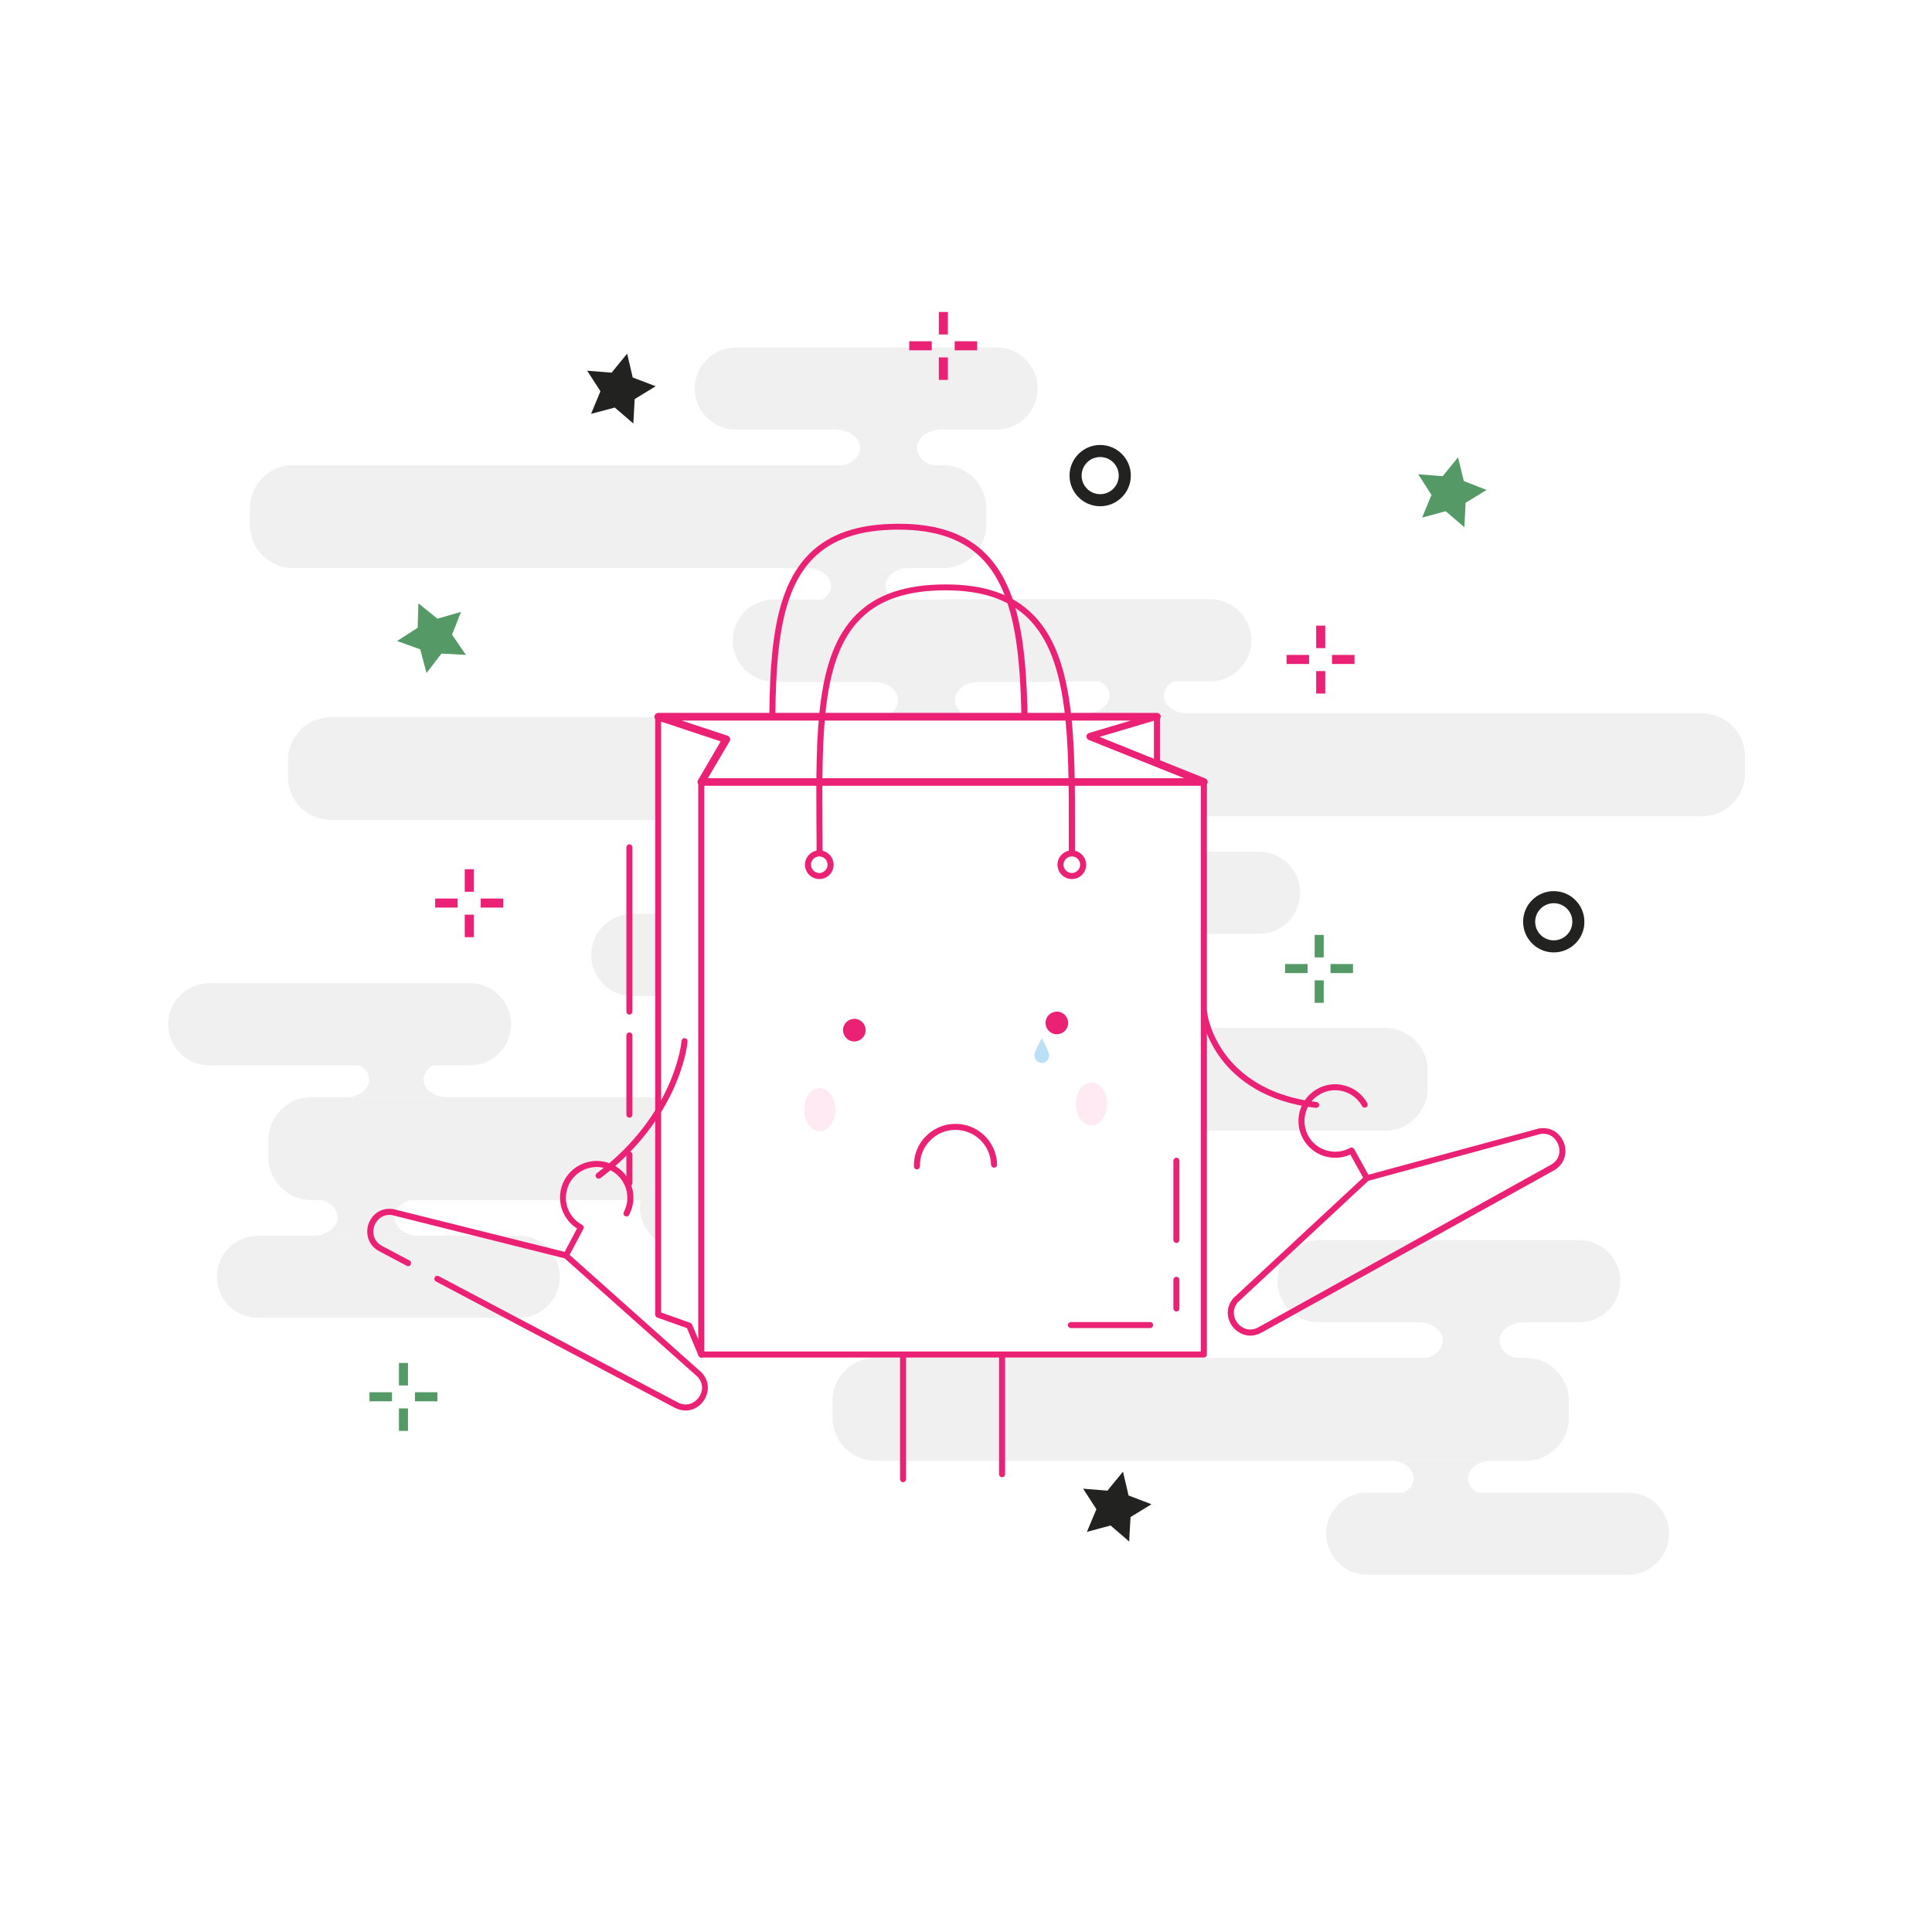 <svg xmlns="http://www.w3.org/2000/svg" viewBox="0 0 1280 1280" width="524" height="524"><style>.st0{fill:#fff}.st1{fill:#f0f0f1}.st2{fill:#559a66}.st3{fill:#eb2175}.st4{fill:#222221}.st7{fill:#ffe9f2}</style><g id="_x2014_ŽÓť_x5F_1_x5F_1_x5F_"><path id="XMLID_32_" class="st0" d="M0 0h1280v1280H0z"/></g><g id="_x2014_ŽÓť_x5F_3"><g id="XMLID_82_"><path id="XMLID_106_" class="st1" d="M625 376.4H194c-15.6 0-28.4-12.8-28.4-28.4v-11.4c0-15.6 12.8-28.4 28.4-28.4h431c15.6 0 28.4 12.8 28.4 28.4V348c0 15.6-12.8 28.4-28.4 28.4z"/><path id="XMLID_94_" class="st1" d="M660.3 284.6H487.5c-15 0-27.2-12.2-27.2-27.2s12.2-27.2 27.2-27.2h172.8c15 0 27.2 12.2 27.2 27.2s-12.2 27.2-27.2 27.2z"/><path id="XMLID_93_" class="st1" d="M692.6 451.9H519.8c-15 0-27.2-12.2-27.2-27.2s12.2-27.2 27.2-27.2h172.8c15 0 27.2 12.2 27.2 27.2s-12.2 27.2-27.2 27.2z"/><path id="XMLID_92_" class="st1" d="M601.9 399.7c-8.4 0-15.3-5.2-15.3-11.6 0-6.4 6.8-11.6 15.3-11.6h-66.6c8.4 0 15.3 5.2 15.3 11.6 0 6.4-6.8 11.6-15.3 11.6h66.6z"/><path id="XMLID_91_" class="st1" d="M623.4 308.9c-8.8 0-15.9-5.4-15.9-12.1s7.1-12.1 15.9-12.1h-69.5c8.8 0 15.9 5.4 15.9 12.1s-7.1 12.1-15.9 12.1h69.5z"/></g><g id="XMLID_75_"><path id="XMLID_81_" class="st1" d="M206.2 726.9h431c15.6 0 28.4 12.8 28.4 28.4v11.4c0 15.6-12.8 28.4-28.4 28.4h-431c-15.6 0-28.4-12.8-28.4-28.4v-11.4c0-15.6 12.8-28.4 28.4-28.4z"/><path id="XMLID_79_" class="st1" d="M170.9 818.7h172.8c15 0 27.2 12.2 27.2 27.2s-12.2 27.2-27.2 27.2H170.9c-15 0-27.2-12.2-27.2-27.2s12.2-27.2 27.2-27.2z"/><path id="XMLID_78_" class="st1" d="M138.6 651.4h172.8c15 0 27.2 12.2 27.2 27.2s-12.2 27.2-27.2 27.2H138.6c-15 0-27.2-12.2-27.2-27.2 0-14.9 12.2-27.2 27.2-27.2z"/><path id="XMLID_77_" class="st1" d="M229.3 703.7c8.4 0 15.3 5.2 15.3 11.6 0 6.4-6.8 11.6-15.3 11.6h66.6c-8.4 0-15.3-5.2-15.3-11.6 0-6.4 6.8-11.6 15.3-11.6h-66.6z"/><path id="XMLID_76_" class="st1" d="M207.8 794.4c8.8 0 15.9 5.4 15.9 12.1 0 6.7-7.1 12.1-15.9 12.1h69.5c-8.8 0-15.9-5.4-15.9-12.1 0-6.7 7.1-12.1 15.9-12.1h-69.5z"/></g><g id="XMLID_69_"><path id="XMLID_74_" class="st1" d="M696.7 472.6h431c15.6 0 28.4 12.8 28.4 28.4v11.4c0 15.6-12.8 28.4-28.4 28.4h-431c-15.6 0-28.4-12.8-28.4-28.4V501c0-15.7 12.8-28.4 28.4-28.4z"/><path id="XMLID_73_" class="st1" d="M661.4 564.3h172.8c15 0 27.2 12.2 27.2 27.2s-12.2 27.2-27.2 27.2H661.4c-15 0-27.2-12.2-27.2-27.2 0-14.9 12.2-27.2 27.2-27.2z"/><path id="XMLID_72_" class="st1" d="M629.1 397h172.8c15 0 27.2 12.2 27.2 27.2s-12.2 27.2-27.2 27.2H629.1c-15 0-27.2-12.2-27.2-27.2 0-14.9 12.2-27.2 27.2-27.2z"/><path id="XMLID_71_" class="st1" d="M719.8 449.3c8.4 0 15.3 5.2 15.3 11.6 0 6.4-6.8 11.6-15.3 11.6h66.6c-8.4 0-15.3-5.2-15.3-11.6 0-6.4 6.8-11.6 15.3-11.6h-66.6z"/><path id="XMLID_70_" class="st1" d="M698.3 540c8.8 0 15.9 5.4 15.9 12.1 0 6.7-7.1 12.1-15.9 12.1h69.5c-8.8 0-15.9-5.4-15.9-12.1 0-6.7 7.1-12.1 15.9-12.1h-69.5z"/></g><g id="XMLID_57_"><path id="XMLID_68_" class="st1" d="M1011 967.8H580c-15.6 0-28.4-12.8-28.4-28.4V928c0-15.6 12.8-28.4 28.4-28.4h431c15.6 0 28.4 12.8 28.4 28.4v11.4c0 15.6-12.8 28.4-28.4 28.4z"/><path id="XMLID_67_" class="st1" d="M1046.3 876H873.5c-15 0-27.2-12.2-27.2-27.2s12.2-27.2 27.2-27.2h172.8c15 0 27.2 12.2 27.2 27.2s-12.2 27.2-27.2 27.2z"/><path id="XMLID_66_" class="st1" d="M1078.6 1043.3H905.8c-15 0-27.2-12.2-27.2-27.2s12.2-27.2 27.2-27.2h172.8c15 0 27.2 12.2 27.2 27.2 0 14.9-12.2 27.2-27.2 27.2z"/><path id="XMLID_59_" class="st1" d="M987.9 991c-8.4 0-15.3-5.2-15.3-11.6 0-6.4 6.8-11.6 15.3-11.6h-66.6c8.4 0 15.3 5.2 15.3 11.6 0 6.4-6.8 11.6-15.3 11.6h66.6z"/><path id="XMLID_58_" class="st1" d="M1009.4 900.3c-8.8 0-15.9-5.4-15.9-12.1 0-6.7 7.1-12.1 15.9-12.1H940c8.8 0 15.9 5.4 15.9 12.1 0 6.7-7.1 12.1-15.9 12.1h69.4z"/></g><g id="XMLID_18_"><path id="XMLID_56_" class="st1" d="M650.2 543.3h-431c-15.6 0-28.4-12.8-28.4-28.4v-11.4c0-15.6 12.8-28.4 28.4-28.4h431c15.6 0 28.4 12.8 28.4 28.4v11.4c0 15.6-12.7 28.4-28.4 28.4z"/><path id="XMLID_55_" class="st1" d="M685.5 451.6H512.7c-15 0-27.2-12.2-27.2-27.2s12.2-27.2 27.2-27.2h172.8c15 0 27.2 12.2 27.2 27.2 0 14.9-12.2 27.2-27.2 27.2z"/><path id="XMLID_54_" class="st1" d="M717.9 618.9H545c-15 0-27.2-12.2-27.2-27.2s12.2-27.2 27.2-27.2h172.8c15 0 27.2 12.2 27.2 27.2.1 14.9-12.2 27.2-27.1 27.2z"/><path id="XMLID_28_" class="st1" d="M627.1 566.6c-8.4 0-15.3-5.2-15.3-11.6 0-6.4 6.8-11.6 15.3-11.6h-66.6c8.4 0 15.3 5.2 15.3 11.6 0 6.4-6.8 11.6-15.3 11.6h66.6z"/><path id="XMLID_27_" class="st1" d="M648.6 475.9c-8.8 0-15.9-5.4-15.9-12.1 0-6.7 7.1-12.1 15.9-12.1h-69.5c8.8 0 15.9 5.4 15.9 12.1 0 6.7-7.1 12.1-15.9 12.1h69.5z"/></g><g id="XMLID_4_"><path id="XMLID_17_" class="st1" d="M486.5 681h431c15.6 0 28.4 12.8 28.4 28.4v11.4c0 15.6-12.8 28.4-28.4 28.4h-431c-15.6 0-28.4-12.8-28.4-28.4v-11.4c0-15.6 12.8-28.4 28.4-28.4z"/><path id="XMLID_9_" class="st1" d="M451.2 772.7H624c15 0 27.2 12.2 27.2 27.2S639 827.1 624 827.1H451.2c-15 0-27.2-12.2-27.2-27.2 0-14.9 12.2-27.2 27.2-27.2z"/><path id="XMLID_7_" class="st1" d="M418.9 605.5h172.8c15 0 27.2 12.2 27.2 27.2s-12.2 27.2-27.2 27.2H418.9c-15 0-27.2-12.2-27.2-27.2s12.2-27.2 27.2-27.2z"/><path id="XMLID_6_" class="st1" d="M509.6 657.7c8.4 0 15.3 5.2 15.3 11.6s-6.8 11.6-15.3 11.6h66.6c-8.4 0-15.3-5.2-15.3-11.6s6.8-11.6 15.3-11.6h-66.6z"/><path id="XMLID_5_" class="st1" d="M488.1 748.4c8.8 0 15.9 5.4 15.9 12.1s-7.1 12.1-15.9 12.1h69.5c-8.8 0-15.9-5.4-15.9-12.1s7.1-12.1 15.9-12.1h-69.5z"/></g></g><g id="_x2014_ŽÓť_x5F_4"><path id="XMLID_90_" class="st2" d="M957.8 338.7l-15.6 4.2 6.2-15-8.8-13.7 16.2 1.3L966 303l3.8 15.7 15.1 5.9-13.9 8.5-.8 16.2z"/><g id="XMLID_85_"><g id="XMLID_89_"><path id="XMLID_146_" class="st3" d="M622 206.7h6v14.9h-6z"/></g><g id="XMLID_88_"><path id="XMLID_145_" class="st3" d="M622 236.8h6v14.9h-6z"/></g><g id="XMLID_87_"><path id="XMLID_144_" class="st3" d="M602.4 226.1h14.9v6h-14.9z"/></g><g id="XMLID_86_"><path id="XMLID_143_" class="st3" d="M632.5 226.1h14.9v6h-14.9z"/></g></g><path id="XMLID_95_" class="st2" d="M292.5 433l-9.9 12.9-4.2-15.7-15.3-5.5 13.6-8.8.5-16.2 12.6 10.2 15.6-4.5-5.9 15.1 9.2 13.4z"/><g id="XMLID_96_"><g id="XMLID_100_"><path id="XMLID_138_" class="st2" d="M264.3 903h6v14.9h-6z"/></g><g id="XMLID_99_"><path id="XMLID_137_" class="st2" d="M264.3 933.1h6V948h-6z"/></g><g id="XMLID_98_"><path id="XMLID_136_" class="st2" d="M244.8 922.4h14.9v6h-14.9z"/></g><g id="XMLID_97_"><path id="XMLID_135_" class="st2" d="M274.9 922.4h14.9v6h-14.9z"/></g></g><path id="XMLID_104_" class="st4" d="M735.8 1010.7l-15.7 4.2 6.3-15-8.8-13.6 16.1 1.3L744 975l3.7 15.8 15.2 5.8-13.9 8.5-.9 16.2z"/><g id="XMLID_105_"><path id="XMLID_132_" class="st4" d="M728.9 335.4c-11.2 0-20.3-9.1-20.3-20.3 0-11.2 9.1-20.3 20.3-20.3s20.3 9.1 20.3 20.3c0 11.2-9.1 20.3-20.3 20.3zm0-32.6c-6.8 0-12.3 5.5-12.3 12.3 0 6.8 5.5 12.3 12.3 12.3 6.8 0 12.3-5.5 12.3-12.3 0-6.8-5.5-12.3-12.3-12.3z"/></g><g id="XMLID_80_"><path id="XMLID_129_" class="st4" d="M1029.4 631c-11.2 0-20.3-9.1-20.3-20.3 0-11.2 9.1-20.3 20.3-20.3 11.2 0 20.3 9.1 20.3 20.3.1 11.2-9.1 20.3-20.3 20.3zm0-32.6c-6.8 0-12.3 5.5-12.3 12.3 0 6.8 5.5 12.3 12.3 12.3 6.8 0 12.3-5.5 12.3-12.3.1-6.8-5.5-12.3-12.3-12.3z"/></g><g id="XMLID_83_"><g id="XMLID_103_"><path id="XMLID_128_" class="st2" d="M871 619.4h6v14.9h-6z"/></g><g id="XMLID_102_"><path id="XMLID_126_" class="st2" d="M871 649.5h6v14.9h-6z"/></g><g id="XMLID_101_"><path id="XMLID_124_" class="st2" d="M851.4 638.7h14.9v6h-14.9z"/></g><g id="XMLID_84_"><path id="XMLID_123_" class="st2" d="M881.5 638.7h14.9v6h-14.9z"/></g></g><g id="XMLID_107_"><g id="XMLID_111_"><path id="XMLID_122_" class="st3" d="M307.9 575.9h6v14.9h-6z"/></g><g id="XMLID_110_"><path id="XMLID_121_" class="st3" d="M307.9 606h6v14.9h-6z"/></g><g id="XMLID_109_"><path id="XMLID_116_" class="st3" d="M288.3 595.3h14.9v6h-14.9z"/></g><g id="XMLID_108_"><path id="XMLID_115_" class="st3" d="M318.5 595.3h14.9v6h-14.9z"/></g></g><path id="XMLID_53_" class="st4" d="M407.3 270l-15.7 4.2 6.2-15-8.8-13.6 16.2 1.3 10.3-12.6 3.7 15.8 15.2 5.8-13.9 8.5-.9 16.2z"/><g id="XMLID_31_"><g id="XMLID_51_"><path id="XMLID_52_" class="st3" d="M872 414.5h6v14.9h-6z"/></g><g id="XMLID_49_"><path id="XMLID_50_" class="st3" d="M872 444.6h6v14.9h-6z"/></g><g id="XMLID_47_"><path id="XMLID_48_" class="st3" d="M852.4 433.9h14.9v6h-14.9z"/></g><g id="XMLID_45_"><path id="XMLID_46_" class="st3" d="M882.5 433.9h14.9v6h-14.9z"/></g></g></g><g id="_x2014_ŽÓť_x5F_5"><path class="st3" d="M678.9 527c-1.1 0-2-.9-2-2v-12c.1-62.5.2-116.4-26.7-143.3-12.6-12.6-30.6-18.8-54.9-18.8-25.4 0-43.8 6.2-56.5 19-25.7 25.8-25.4 76.5-25.1 135.2 0 6.5.1 13.2.1 19.9 0 1.1-.9 2-2 2s-2-.9-2-2c0-6.7 0-13.4-.1-19.9-.3-59.6-.6-111 26.3-138 13.5-13.6 32.9-20.1 59.4-20.1 25.5 0 44.4 6.5 57.8 20 28 28.1 27.9 82.8 27.8 146.1v12c-.1 1-1 1.9-2.1 1.9z"/><path class="st0" d="M436.1 871V474.8h45.1v43.3l-16.6 379.3-8-19.1z"/><path class="st3" d="M464.6 899.4c-.8 0-1.5-.5-1.8-1.2l-7.7-18.3-19.7-7c-.8-.3-1.3-1-1.3-1.9V474.8c0-1.1.9-2 2-2h45.2c1.1 0 2 .9 2 2V518l-16.6 379.4c0 .9-.7 1.7-1.6 1.9-.2.1-.3.1-.5.1zm-26.5-29.8l19.2 6.8c.5.2 1 .6 1.2 1.1l4.6 10.9L479.2 518v-41.1H438v392.7zM598.3 982c-1.1 0-2-.9-2-2v-81.6c0-1.1.9-2 2-2s2 .9 2 2V980c0 1.1-.9 2-2 2zm65.6-3.3c-1.1 0-2-.9-2-2v-77.1c0-1.1.9-2 2-2s2 .9 2 2v77.1c0 1.1-.8 2-2 2z"/><path transform="rotate(-180 631.122 707.733)" class="st0" d="M464.6 518.1h333v379.3h-333z"/><path class="st3" d="M797.6 899.4h-333c-1.1 0-2-.9-2-2V518.1c0-1.1.9-2 2-2h333c1.1 0 2 .9 2 2v379.3c0 1.1-.9 2-2 2zm-331-4h329V520.1h-329v375.3z"/><g stroke="#eb2175" stroke-miterlimit="10"><path fill="#fff" d="M797.6 518.1l-75.2-30.2 44.1-13.1H436.1l45.1 15-16.6 28.3z"/><path d="M797.6 520.1h-333c-.7 0-1.4-.4-1.7-1-.4-.6-.4-1.4 0-2l15.3-26.2-42.8-14.2c-.9-.3-1.5-1.2-1.3-2.2.2-1 1-1.7 2-1.7h330.4c1 0 1.8.7 2 1.7.1 1-.5 1.9-1.4 2.2l-38.6 11.5 69.9 28c.9.4 1.4 1.3 1.2 2.2-.2 1-1 1.7-2 1.7zm-329.5-4h319.1l-65.6-26.3c-.8-.3-1.3-1.1-1.3-1.9 0-.9.6-1.6 1.4-1.8l30.9-9.2H448.5l33.4 11c.6.2 1 .6 1.2 1.2.2.6.2 1.2-.1 1.7l-14.9 25.3z" fill="#eb2175"/></g><path class="st0" d="M766.5 474.8l-44.1 13.1 44.1 17.8z"/><path class="st3" d="M766.5 507.7c-.3 0-.5 0-.7-.1l-44.1-17.7c-.8-.3-1.3-1.1-1.3-1.9 0-.9.6-1.6 1.4-1.8l44.1-13.1c.6-.2 1.3-.1 1.8.3s.8 1 .8 1.6v30.8c0 .7-.3 1.3-.9 1.7-.3 0-.7.2-1.1.2zm-38-19.5l36 14.5v-25.2l-36 10.7zM872 734h-.2c-34.4-3.9-53-19.7-62.6-32.3-10.1-13.3-13.3-27.2-13.3-30.7 0-1.1.9-2 2-2s2 .9 2 2c0 1.8 2.3 14.9 12.5 28.3 9.1 12 26.9 27 59.8 30.8 1.1.1 1.9 1.1 1.8 2.2-.1.9-1 1.7-2 1.7zm-475.4 46.9c-.6 0-1.2-.3-1.6-.8-.7-.9-.5-2.1.4-2.8 52-39.2 56.1-87.1 56.1-87.5 0-1.1.9-2 2-2s2 .9 2 2c0 2.3-1.8 15.6-9.9 33-7.2 15.3-21.3 37.7-47.7 57.7-.4.3-.9.4-1.3.4zm313.5-213.7c-1.1 0-2-.9-2-2v-12c.1-62.5.2-116.4-26.7-143.3-12.6-12.6-30.6-18.8-54.9-18.8-25.4 0-43.9 6.2-56.5 19-25.7 25.8-25.4 76.5-25.1 135.2 0 6.5.1 13.2.1 19.9 0 1.1-.9 2-2 2s-2-.9-2-2c0-6.7 0-13.4-.1-19.9-.3-59.6-.6-111.1 26.3-138 13.5-13.6 32.9-20.1 59.4-20.1 25.5 0 44.4 6.5 57.8 20 28 28.1 27.9 82.8 27.8 146.1v12c-.1 1-1 1.9-2.1 1.9z"/><path class="st3" d="M542.8 582.4c-5.2 0-9.5-4.3-9.5-9.5s4.3-9.5 9.5-9.5 9.5 4.3 9.5 9.5c0 5.3-4.2 9.5-9.5 9.5zm0-15c-3 0-5.5 2.5-5.5 5.5s2.5 5.5 5.5 5.5 5.5-2.5 5.5-5.5-2.4-5.5-5.5-5.5zm167.3 15c-5.2 0-9.5-4.3-9.5-9.5s4.3-9.5 9.5-9.5 9.5 4.3 9.5 9.5c0 5.3-4.2 9.5-9.5 9.5zm0-15c-3 0-5.5 2.5-5.5 5.5s2.5 5.5 5.5 5.5 5.5-2.5 5.5-5.5-2.4-5.5-5.5-5.5zM417 740.5c-1.1 0-2-.9-2-2V686c0-1.1.9-2 2-2s2 .9 2 2v52.5c0 1.1-.9 2-2 2zm0 45.4c-1.1 0-2-.9-2-2v-19c0-1.1.9-2 2-2s2 .9 2 2v19c0 1.1-.9 2-2 2zm0-113.7c-1.1 0-2-.9-2-2V561.4c0-1.1.9-2 2-2s2 .9 2 2v108.8c0 1.1-.9 2-2 2zm362.4 151.3c-1.1 0-2-.9-2-2V769c0-1.1.9-2 2-2s2 .9 2 2v52.5c0 1.1-.9 2-2 2zM762 879.9h-52.5c-1.1 0-2-.9-2-2s.9-2 2-2H762c1.1 0 2 .9 2 2s-.9 2-2 2zm17.4-11c-1.1 0-2-.9-2-2v-19c0-1.1.9-2 2-2s2 .9 2 2v19c0 1.2-.9 2-2 2zm-171.9-94.1c-1.1 0-2-.9-2-2-.2-7.4 2.5-14.4 7.6-19.7 5.1-5.3 12-8.4 19.3-8.5 15.2-.4 27.9 11.7 28.2 27 0 1.1-.8 2-2 2-1.1 0-2-.9-2-2-.3-13-11.1-23.3-24.1-23-6.3.1-12.2 2.7-16.5 7.3-4.4 4.6-6.7 10.5-6.5 16.8 0 1.1-.9 2-2 2.1z"/><circle transform="rotate(-76.674 565.946 682.545)" class="st3" cx="566" cy="682.6" r="7.5"/><circle transform="rotate(-74.42 700.142 677.763)" class="st3" cx="700.2" cy="677.8" r="7.5"/><ellipse class="st7" cx="543.1" cy="735.2" rx="10.3" ry="14.2"/><ellipse class="st7" cx="723.1" cy="731.4" rx="10.3" ry="14.2"/><path d="M695.1 699.3c0 2.7-2.2 4.9-4.9 4.9s-4.9-2.2-4.9-4.9 4.9-11.5 4.9-11.5 4.9 8.8 4.9 11.5z" fill="#bbdff5"/><path class="st3" d="M828.4 884.9c-4.7 0-8.8-2.4-11.5-5.6-3.9-4.8-5.4-12.6.2-19.2 0-.1.1-.1.2-.2l85.8-79.7-8.5-15.3c-11.4 5.2-25.1.8-31.3-10.4-6.5-11.7-2.3-26.6 9.5-33.1 5.7-3.2 12.3-3.9 18.5-2.1 6.3 1.8 11.4 5.9 14.6 11.6.5 1 .2 2.2-.8 2.7s-2.2.2-2.7-.8c-2.6-4.7-7-8.2-12.2-9.7-5.2-1.5-10.7-.9-15.5 1.8-9.8 5.4-13.3 17.9-7.9 27.7s17.9 13.3 27.7 7.9c.1-.1.2-.1.3-.1.1 0 .2-.1.3-.1.7-.1 1.3.1 1.8.6.1.1.2.3.3.4l9.4 17 113.1-30.7h.2c8.5-1.3 14.4 4.1 16.4 10 2 5.9.6 13.7-6.9 17.9L835.8 882.9c-2.6 1.4-5.1 2-7.4 2zm-8.3-22.1c-4.3 5.1-2.7 10.7-.1 13.9 2.7 3.3 7.9 5.9 13.8 2.6l193.7-107.6c5.9-3.3 6.4-9.1 5-13.1-1.4-4-5.3-8.3-11.9-7.3l-114 31-86.5 80.5zm-365.9 71.7c-2.3 0-4.7-.6-7.1-1.8L288.8 849c-1-.5-1.3-1.7-.8-2.7.5-1 1.7-1.3 2.7-.8L449 929.1c6 3.2 11.1.4 13.7-2.9 2.6-3.3 4-8.9-.4-13.9l-88.2-78.6L259.6 805c-6.6-.8-10.4 3.6-11.7 7.5-1.3 4-.7 9.8 5.3 13l18.1 9.6c1 .5 1.3 1.7.8 2.7-.5 1-1.7 1.4-2.7.8l-18.1-9.6c-7.6-4-9.1-11.8-7.3-17.7 1.9-5.9 7.6-11.4 16.2-10.3h.2l113.7 28.4 8.2-15.5c-4.9-3.1-8.4-7.8-10.2-13.3-1.9-6.2-1.3-12.8 1.7-18.5 6.3-11.9 21-16.4 32.9-10.1 11.9 6.3 16.4 21 10.1 32.9-.5 1-1.7 1.3-2.7.8-1-.5-1.3-1.7-.8-2.7 5.2-9.9 1.4-22.2-8.5-27.5-9.9-5.2-22.2-1.4-27.5 8.5-2.5 4.8-3.1 10.3-1.5 15.5 1.6 5.2 5.1 9.4 9.9 12 .4.2.7.6.9 1 .2.5.2 1.1-.1 1.7l-9.1 17.2 87.5 78 .2.2c5.7 6.4 4.4 14.3.6 19.1-2.4 3.3-6.6 5.8-11.5 5.8z"/></g></svg>